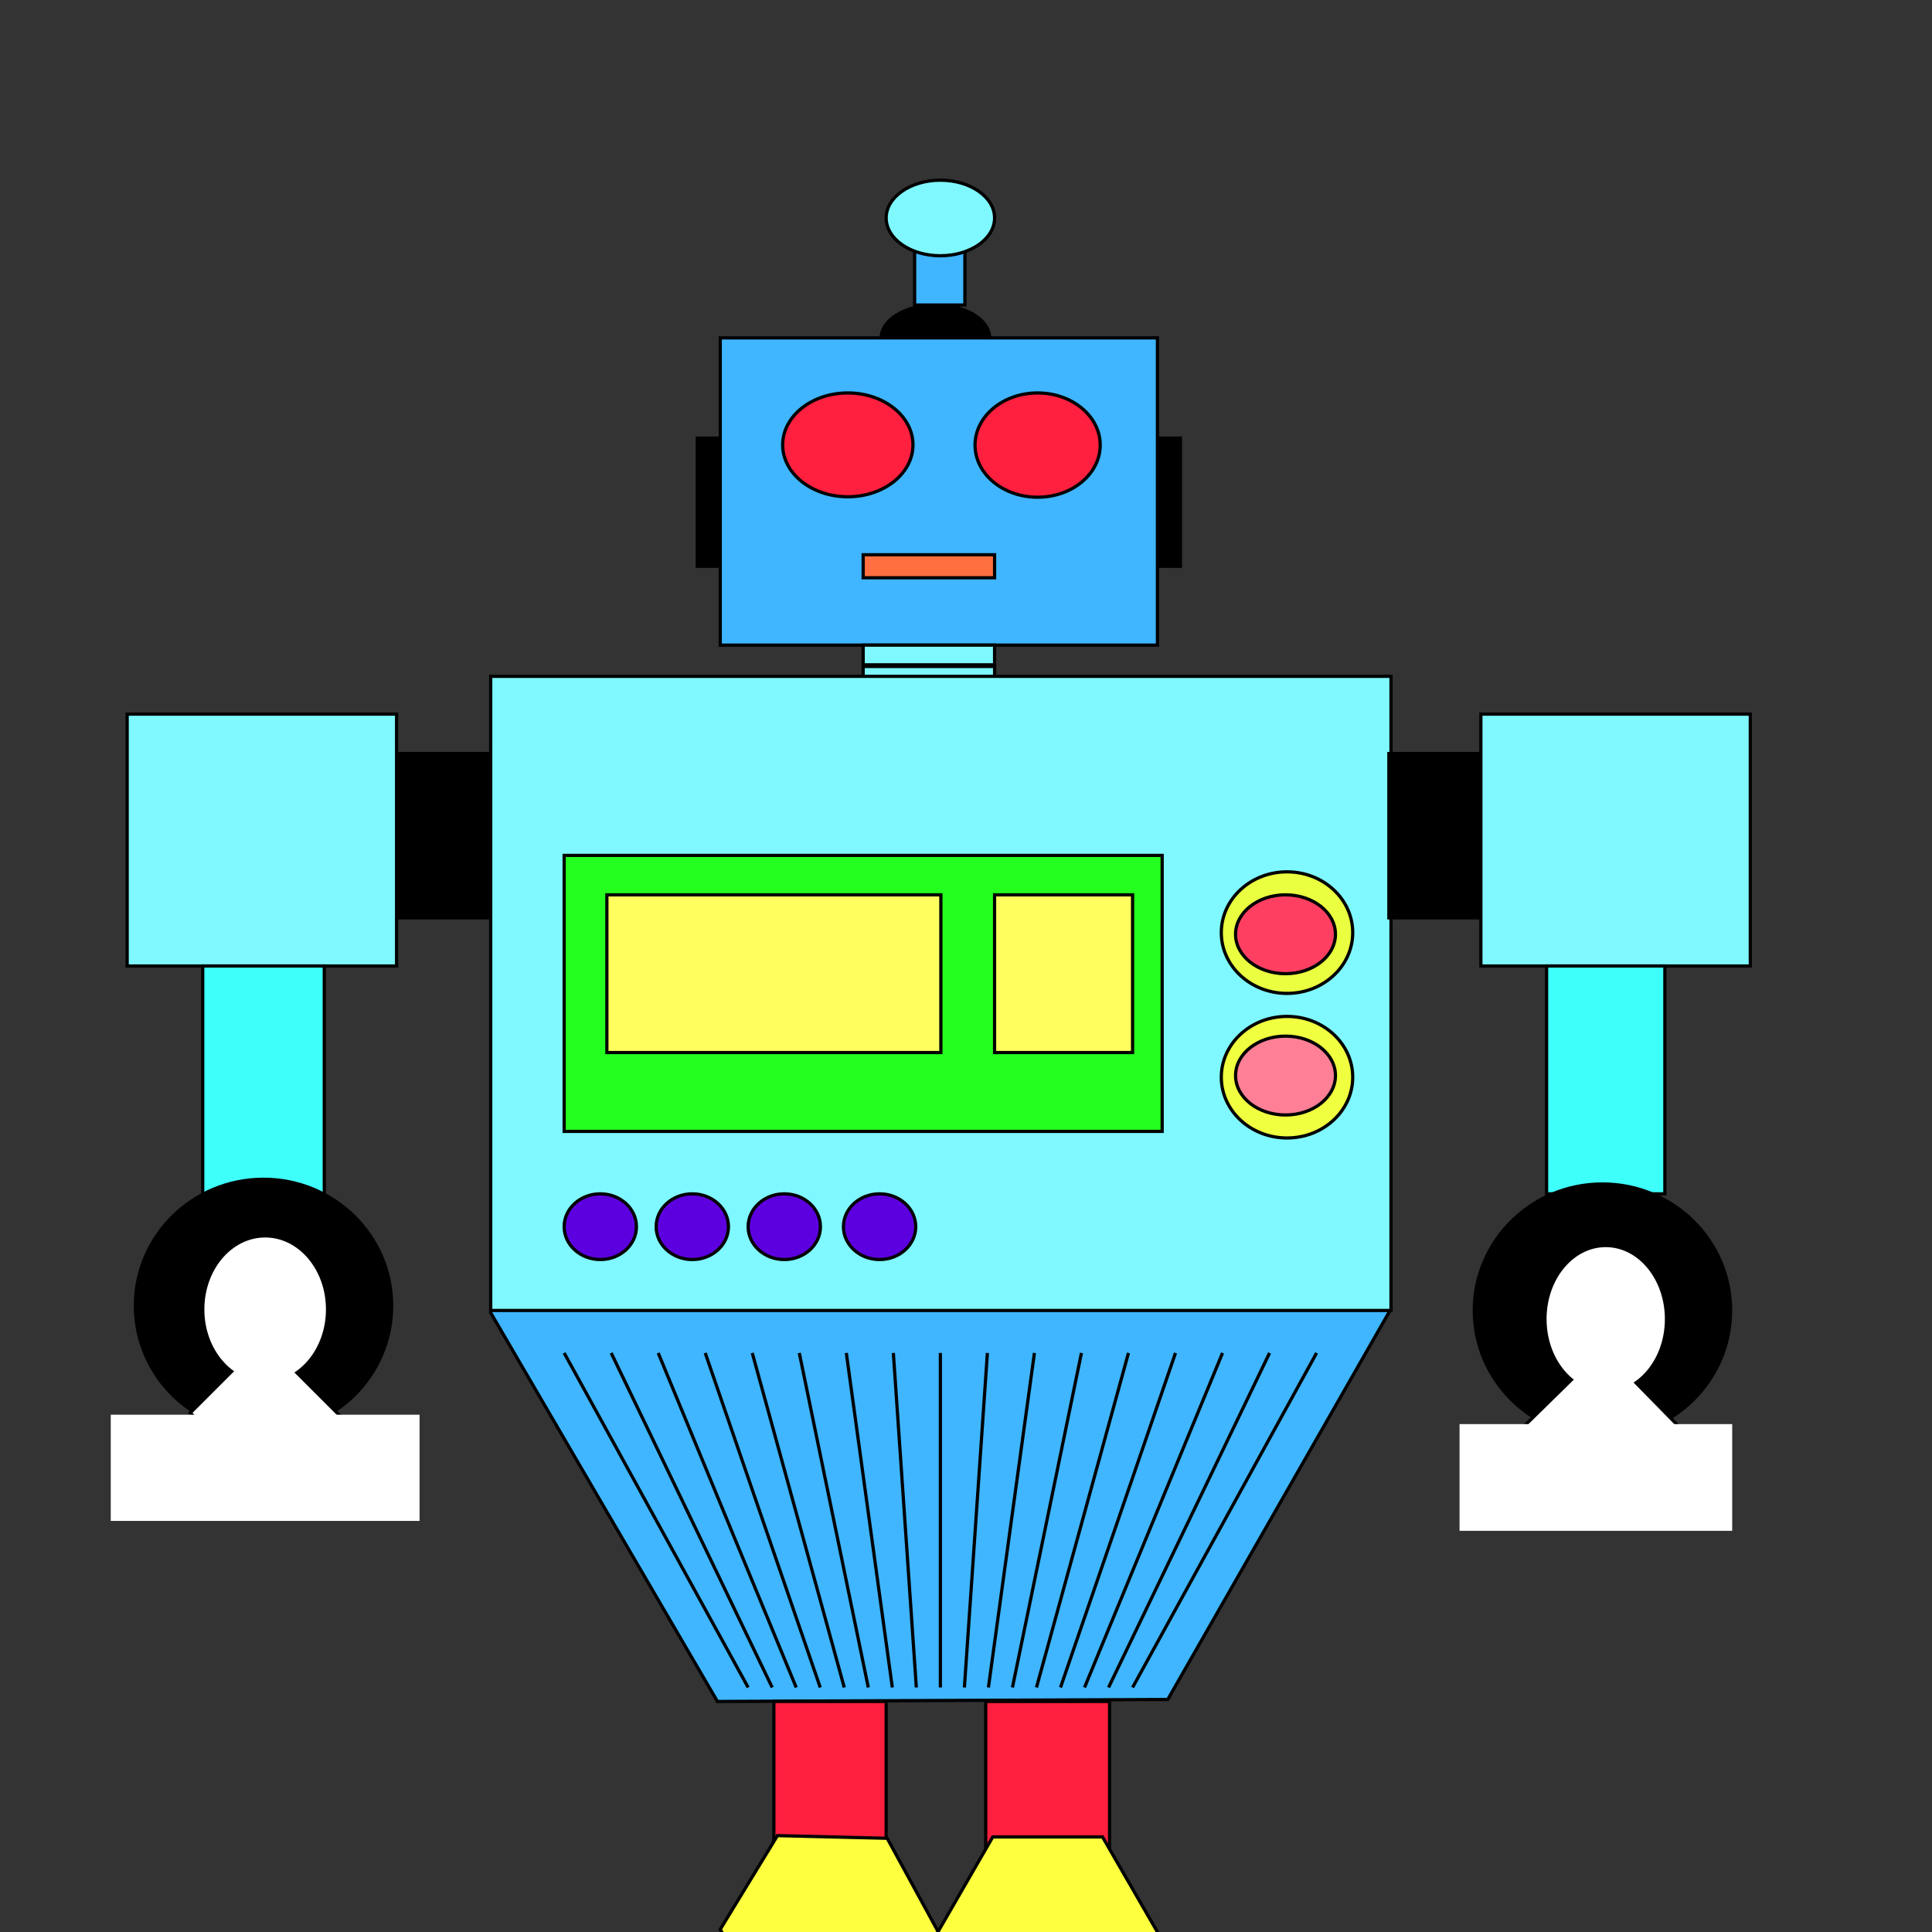 <?xml version="1.0" encoding="utf-8"?>
<!-- Generator: Adobe Illustrator 14.0.0, SVG Export Plug-In . SVG Version: 6.00 Build 43363)  -->
<!DOCTYPE svg PUBLIC "-//W3C//DTD SVG 1.1//EN" "http://www.w3.org/Graphics/SVG/1.1/DTD/svg11.dtd">
<svg xmlns="http://www.w3.org/2000/svg" xmlns:xlink="http://www.w3.org/1999/xlink" version="1.1" id="Layer_1" x="0px" y="0px" width="600px" height="600px" viewBox="0 0 600 600" enable-background="new 0 0 600 600" xml:space="preserve">
<rect x="0" y="0" width="600" height="600" fill="#333333" stroke="none"/>
<rect x="268.062" y="206.979" fill="#7FF8FF" stroke="#000000" width="40.816" height="4.592"/>
<rect x="359.451" y="136.061" stroke="#000000" width="7.143" height="39.796"/>
<rect x="216.54" y="136.061" stroke="#000000" width="7.143" height="39.796"/>
<polygon fill="#3FB6FF" stroke="#000000" points="222.805,528.407 152.338,407.602 221.727,286.172 361.581,285.55 432.048,406.355   362.659,527.784 "/>
<ellipse stroke="#000000" cx="290.51" cy="104.933" rx="16.837" ry="10.204"/>
<rect x="223.683" y="104.933" fill="#3FB6FF" stroke="#000000" width="135.769" height="95.415"/>
<rect x="152.397" y="210.04" fill="#7FF8FF" stroke="#000000" width="279.591" height="196.938"/>
<rect x="123.163" y="234.021" stroke="#000000" width="28.572" height="51.021"/>
<rect x="431.326" y="234.021" stroke="#000000" width="28.572" height="51.021"/>
<rect x="39.49" y="221.775" fill="#7FF8FF" stroke="#000000" width="83.673" height="78.225"/>
<rect x="459.898" y="221.775" fill="#7FF8FF" stroke="#000000" width="83.674" height="78.225"/>
<rect x="62.959" y="300" fill="#3FFFFB" stroke="#000000" width="37.755" height="70.755"/>
<rect x="480.306" y="300" fill="#3FFFFB" stroke="#000000" width="36.735" height="70.755"/>
<ellipse fill="#FF1F3F" stroke="#000000" cx="263.298" cy="138.153" rx="20.237" ry="16.122"/>
<ellipse fill="#FF1F3F" stroke="#000000" cx="322.243" cy="138.223" rx="19.44" ry="16.192"/>
<rect x="284.046" y="77.381" fill="#3FB6FF" stroke="#000000" width="15.612" height="17.347"/>
<ellipse fill="#7FF8FF" stroke="#000000" cx="292.041" cy="67.694" rx="16.837" ry="11.734"/>
<rect x="268.062" y="200.347" fill="#7FF8FF" stroke="#000000" width="40.816" height="6.122"/>
<rect x="268.062" y="172.286" fill="#FF6F3F" stroke="#000000" width="40.816" height="7.143"/>
<rect x="175.204" y="265.653" fill="#25FF1F" stroke="#000000" width="185.714" height="85.714"/>
<rect x="188.469" y="277.898" fill="#FEFF5F" stroke="#000000" width="103.724" height="48.98"/>
<rect x="308.878" y="277.898" fill="#FEFF5F" stroke="#000000" width="42.856" height="48.98"/>
<ellipse fill="#E9FF3F" stroke="#000000" cx="399.694" cy="289.632" rx="20.408" ry="18.877"/>
<ellipse fill="#F0FF3F" stroke="#000000" cx="399.694" cy="334.531" rx="20.408" ry="18.877"/>
<ellipse fill="#FF3F62" stroke="#000000" cx="399.225" cy="290.143" rx="15.511" ry="12.245"/>
<ellipse fill="#FF7F96" stroke="#000000" cx="399.225" cy="334.021" rx="15.511" ry="12.245"/>
<ellipse fill="#5D00DF" stroke="#000000" cx="186.428" cy="380.959" rx="11.224" ry="10.204"/>
<ellipse fill="#5D00DF" stroke="#000000" cx="215" cy="380.959" rx="11.224" ry="10.204"/>
<ellipse fill="#5D00DF" stroke="#000000" cx="243.571" cy="380.959" rx="11.224" ry="10.204"/>
<ellipse fill="#5D00DF" stroke="#000000" cx="273.163" cy="380.959" rx="11.224" ry="10.204"/>
<rect x="240.332" y="528.407" fill="#FF1F3F" stroke="#000000" width="34.873" height="46.43"/>
<rect x="306.121" y="528.407" fill="#FF1F3F" stroke="#000000" width="38.471" height="46.43"/>
<polygon fill="#FDFF3F" stroke="#000000" points="274.094,629.932 240.009,629.105 223.683,599.174 241.441,570.068   275.526,570.895 291.853,600.826 "/>
<polygon fill="#FDFF3F" stroke="#000000" points="308.309,629.527 291.262,600 308.309,570.473 342.404,570.473 359.451,600   342.404,629.527 "/>
<rect x="186.429" y="600" fill="#F5F5F5" width="202.041" height="46.259"/>
<ellipse stroke="#000000" cx="497.653" cy="406.979" rx="39.796" ry="39.282"/>
<rect x="481.012" y="425.909" transform="matrix(0.714 -0.7 0.7 0.714 -167.71 474.977)" fill="#FFFFFF" stroke="#000000" width="33.484" height="33.881"/>
<rect x="453.775" y="442.771" fill="#FFFFFF" stroke="#FFFFFF" width="83.674" height="32.14"/>
<g>
	<line fill="none" stroke="#000000" x1="175.204" y1="420.175" x2="232.347" y2="524.056"/>
	<line fill="none" stroke="#000000" x1="189.809" y1="420.175" x2="239.809" y2="524.056"/>
	<line fill="none" stroke="#000000" x1="204.413" y1="420.175" x2="247.27" y2="524.056"/>
	<line fill="none" stroke="#000000" x1="219.018" y1="420.175" x2="254.732" y2="524.056"/>
	<line fill="none" stroke="#000000" x1="233.623" y1="420.175" x2="262.193" y2="524.056"/>
	<line fill="none" stroke="#000000" x1="248.227" y1="420.175" x2="269.655" y2="524.056"/>
	<line fill="none" stroke="#000000" x1="262.832" y1="420.175" x2="277.117" y2="524.056"/>
	<line fill="none" stroke="#000000" x1="277.437" y1="420.175" x2="284.579" y2="524.056"/>
	<line fill="none" stroke="#000000" x1="292.041" y1="420.175" x2="292.041" y2="524.056"/>
	<line fill="none" stroke="#000000" x1="306.646" y1="420.175" x2="299.502" y2="524.056"/>
	<line fill="none" stroke="#000000" x1="321.25" y1="420.175" x2="306.964" y2="524.056"/>
	<line fill="none" stroke="#000000" x1="335.854" y1="420.175" x2="314.426" y2="524.056"/>
	<line fill="none" stroke="#000000" x1="350.459" y1="420.175" x2="321.888" y2="524.056"/>
	<line fill="none" stroke="#000000" x1="365.064" y1="420.175" x2="329.35" y2="524.056"/>
	<line fill="none" stroke="#000000" x1="379.669" y1="420.175" x2="336.811" y2="524.056"/>
	<line fill="none" stroke="#000000" x1="394.273" y1="420.175" x2="344.272" y2="524.056"/>
	<line fill="none" stroke="#000000" x1="408.878" y1="420.175" x2="351.734" y2="524.056"/>
</g>
<ellipse fill="#FFFFFF" cx="498.673" cy="409.644" rx="18.368" ry="22.335"/>
<g>
	<ellipse stroke="#000000" cx="81.836" cy="405.513" rx="39.796" ry="39.282"/>
	
		<rect x="65.293" y="423.732" transform="matrix(0.707 0.707 -0.707 0.707 335.294 70.244)" fill="#FFFFFF" stroke="#000000" width="35.127" height="32.24"/>
	<rect x="34.897" y="439.853" fill="#FFFFFF" stroke="#FFFFFF" width="94.898" height="31.98"/>
	<ellipse fill="#FFFFFF" cx="82.346" cy="406.646" rx="18.878" ry="22.335"/>
</g>
</svg>
